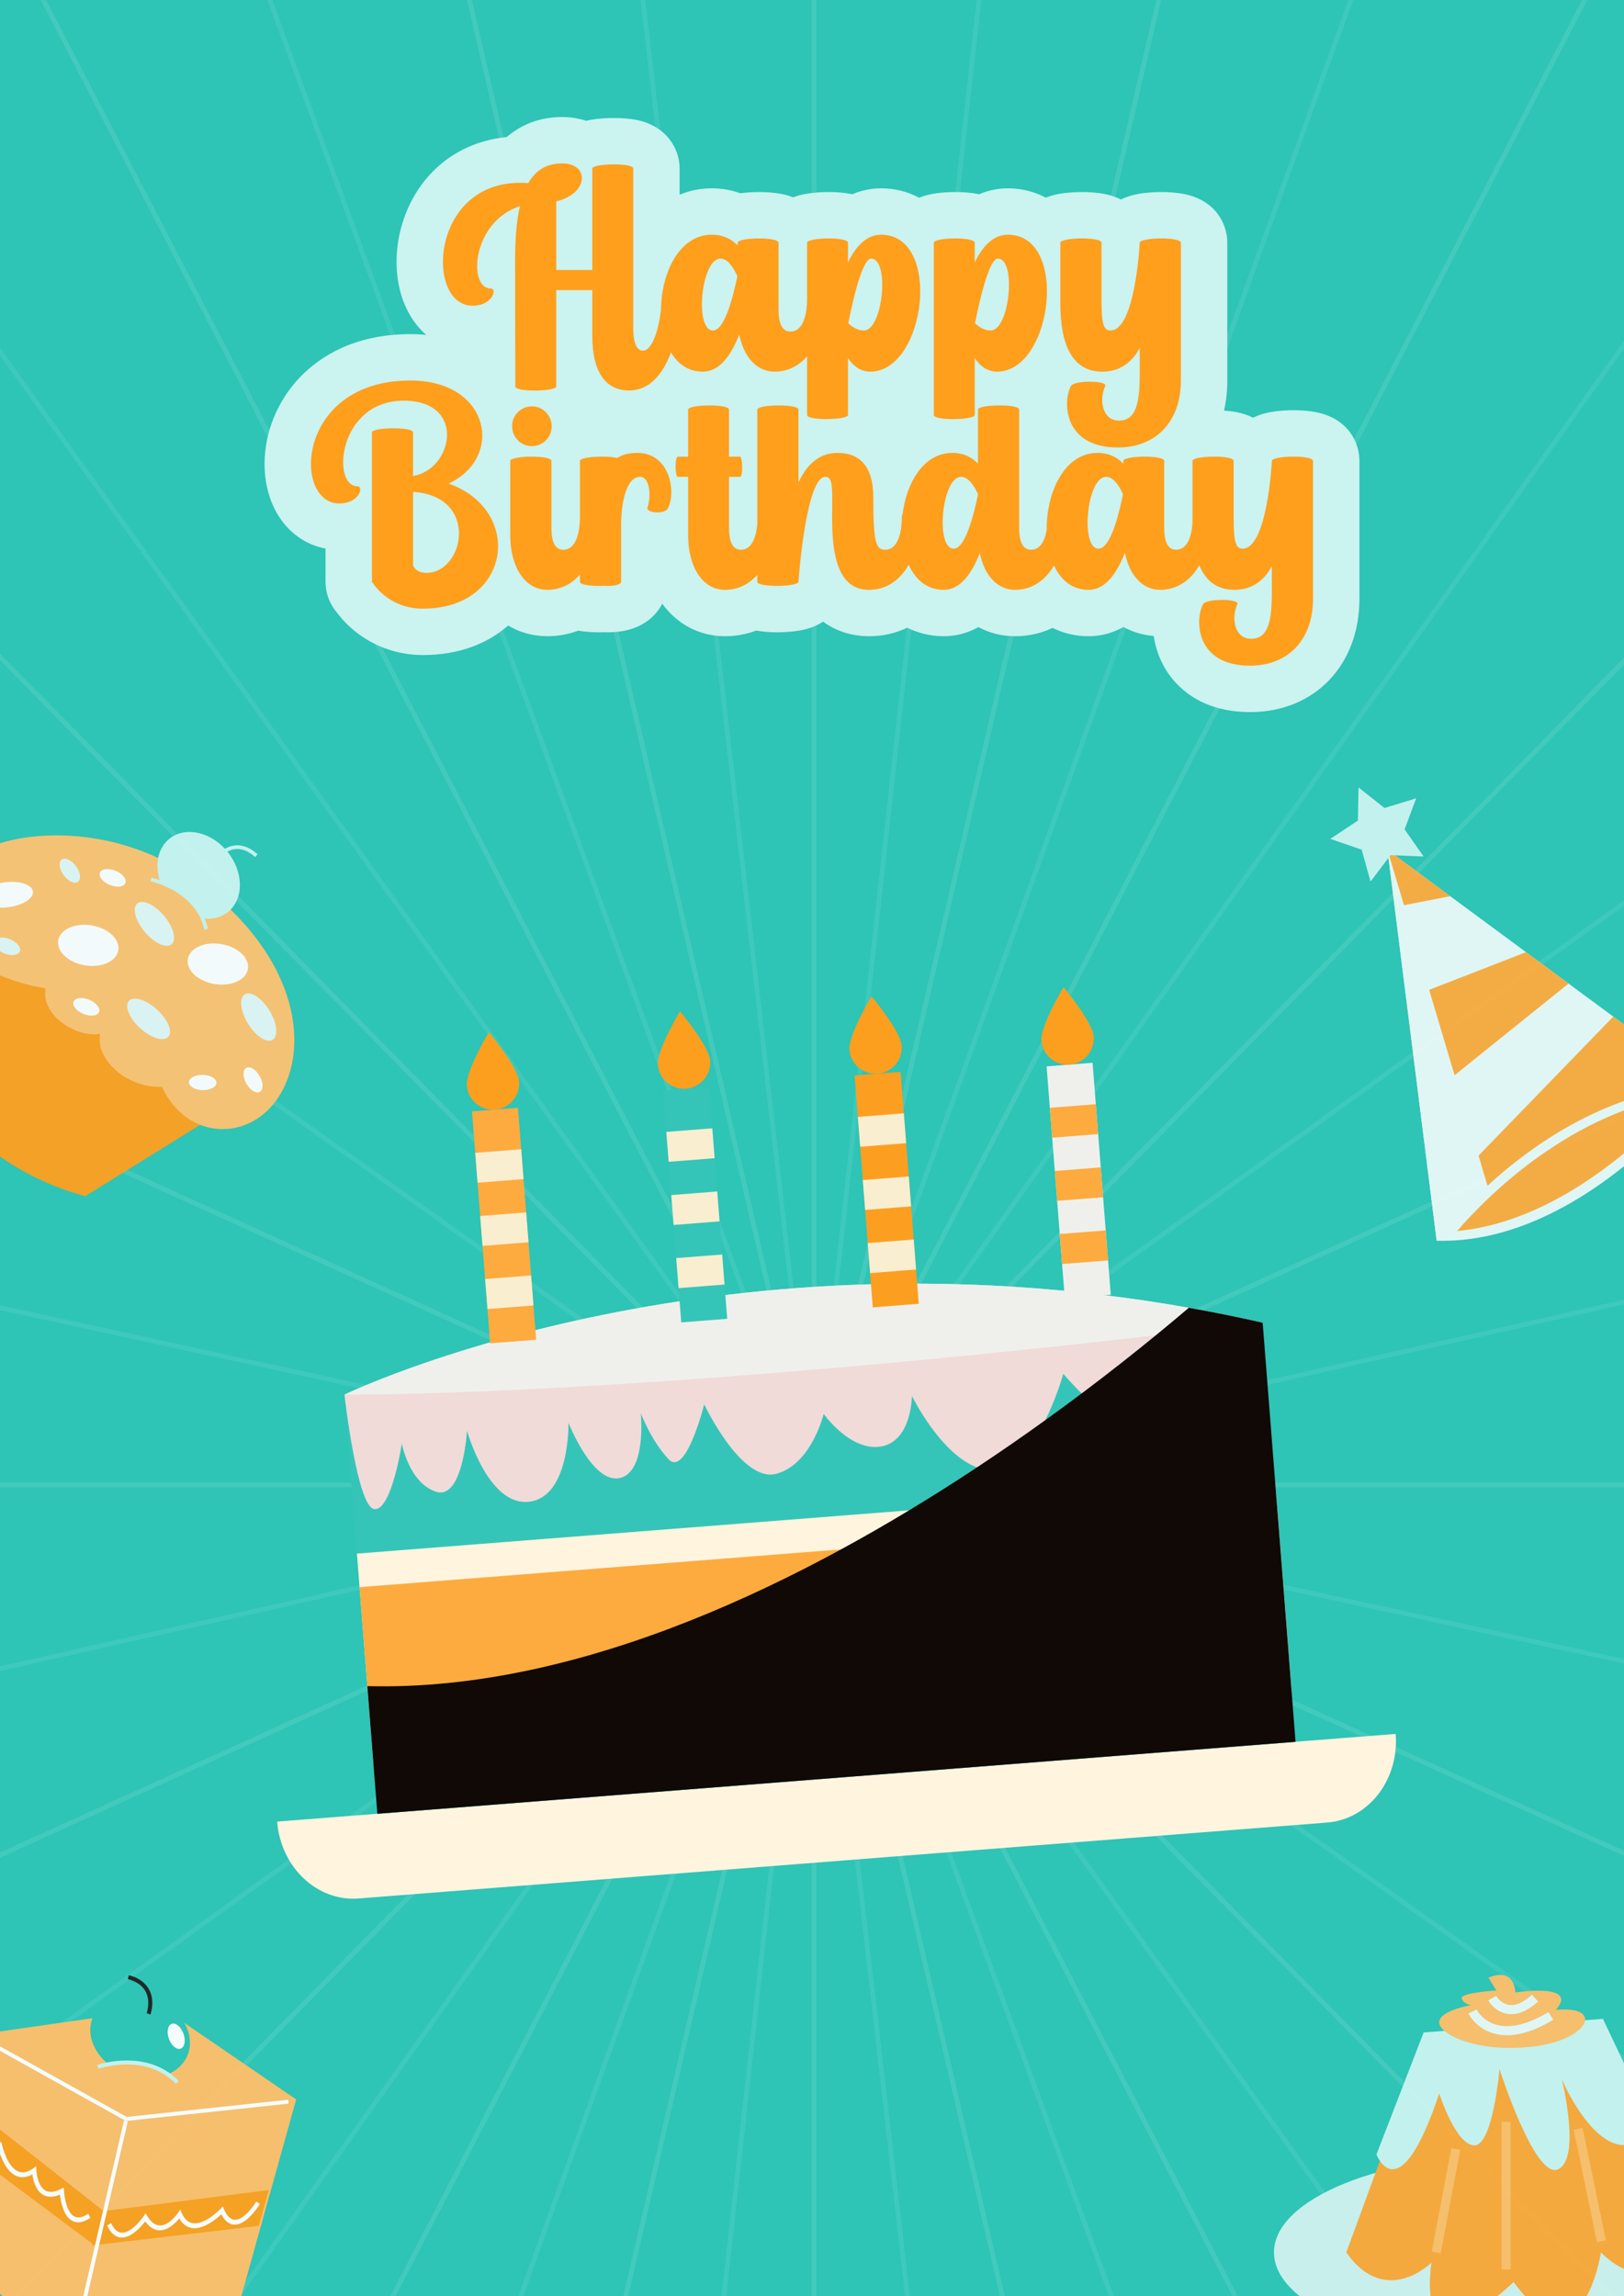 <svg width="1054" height="1490" viewBox="0 0 1054 1490" fill="none" xmlns="http://www.w3.org/2000/svg">
<rect x="0" y="0" width="1054" height="1490" fill="#808080" stroke="none"/>
<g clip-path="url(#clip0_3562_6295)">
<path d="M1085.51 -30.738H-31.507V1520.74H1085.51V-30.738Z" fill="#2EC4B6"/>
<g opacity="0.1">
<mask id="mask0_3562_6295" style="mask-type:luminance" maskUnits="userSpaceOnUse" x="-9" y="-5" width="1072" height="1500">
<path d="M1062.57 -4.629H-8.568V1494.63H1062.57V-4.629Z" fill="white"/>
</mask>
<g mask="url(#mask0_3562_6295)">
<path d="M528.327 2651.32C527.452 2651.32 526.743 2650.61 526.743 2649.74V-722.577C526.743 -723.451 527.452 -724.16 528.327 -724.16C529.202 -724.16 529.911 -723.451 529.911 -722.577V2649.74C529.911 2650.61 529.202 2651.32 528.327 2651.32Z" fill="white"/>
<path d="M900.587 2568.79C899.866 2568.79 899.214 2568.3 899.044 2567.57L154.522 -639.691C154.324 -640.543 154.855 -641.394 155.707 -641.591C156.56 -641.789 157.411 -641.259 157.609 -640.406L902.131 2566.85C902.329 2567.7 901.798 2568.56 900.946 2568.75C900.826 2568.78 900.705 2568.79 900.587 2568.79Z" fill="white"/>
<path d="M1236.41 2329.29C1235.84 2329.29 1235.28 2328.98 1235 2328.44L-181.162 -399.819C-181.565 -400.596 -181.262 -401.552 -180.485 -401.954C-179.708 -402.357 -178.752 -402.055 -178.349 -401.278L1237.82 2326.98C1238.22 2327.76 1237.92 2328.71 1237.14 2329.11C1236.91 2329.24 1236.66 2329.29 1236.41 2329.29Z" fill="white"/>
<path d="M1502.92 1956.26C1502.51 1956.26 1502.1 1956.1 1501.79 1955.79L-447.395 -26.408C-448.008 -27.032 -447.999 -28.035 -447.375 -28.648C-446.751 -29.26 -445.748 -29.252 -445.135 -28.628L1504.05 1953.57C1504.66 1954.19 1504.65 1955.19 1504.03 1955.81C1503.72 1956.11 1503.32 1956.26 1502.92 1956.26Z" fill="white"/>
<path d="M1674.03 1486.22C1673.81 1486.22 1673.59 1486.17 1673.37 1486.07L-618.03 443.971C-618.827 443.609 -619.179 442.67 -618.817 441.874C-618.454 441.077 -617.515 440.725 -616.718 441.088L1674.68 1483.19C1675.48 1483.55 1675.83 1484.49 1675.47 1485.29C1675.2 1485.87 1674.63 1486.22 1674.03 1486.22Z" fill="white"/>
<path d="M1732.99 965.163H-676.335C-677.21 965.163 -677.919 964.454 -677.919 963.58C-677.919 962.705 -677.21 961.996 -676.335 961.996H1732.99C1733.86 961.996 1734.57 962.705 1734.57 963.58C1734.57 964.454 1733.86 965.163 1732.99 965.163Z" fill="white"/>
<path d="M-617.373 1486.21C-617.975 1486.21 -618.551 1485.87 -618.817 1485.29C-619.179 1484.49 -618.827 1483.55 -618.03 1483.19L1673.37 441.088C1674.17 440.726 1675.11 441.077 1675.47 441.873C1675.83 442.669 1675.48 443.609 1674.68 443.971L-616.718 1486.07C-616.931 1486.17 -617.154 1486.21 -617.373 1486.21Z" fill="white"/>
<path d="M-446.265 1956.26C-446.666 1956.26 -447.067 1956.11 -447.375 1955.81C-447.999 1955.19 -448.008 1954.19 -447.395 1953.57L1501.79 -28.628C1502.4 -29.252 1503.41 -29.26 1504.03 -28.648C1504.65 -28.035 1504.66 -27.032 1504.05 -26.408L-445.135 1955.79C-445.445 1956.1 -445.855 1956.26 -446.265 1956.26Z" fill="white"/>
<path d="M-179.757 2329.29C-180.003 2329.29 -180.252 2329.24 -180.485 2329.11C-181.262 2328.71 -181.565 2327.76 -181.162 2326.98L1235 -401.278C1235.41 -402.055 1236.36 -402.357 1237.14 -401.954C1237.92 -401.552 1238.22 -400.596 1237.82 -399.819L-178.349 2328.44C-178.631 2328.98 -179.184 2329.29 -179.757 2329.29Z" fill="white"/>
<path d="M156.067 2568.79C155.948 2568.79 155.828 2568.78 155.707 2568.75C154.855 2568.56 154.324 2567.7 154.522 2566.85L899.044 -640.407C899.243 -641.259 900.094 -641.789 900.946 -641.592C901.798 -641.394 902.329 -640.543 902.131 -639.691L157.609 2567.57C157.439 2568.3 156.788 2568.79 156.067 2568.79Z" fill="white"/>
<path d="M343.232 2631.3C343.174 2631.3 343.115 2631.29 343.055 2631.29C342.186 2631.19 341.559 2630.41 341.655 2629.54L711.849 -702.727C711.945 -703.597 712.727 -704.223 713.598 -704.127C714.468 -704.03 715.095 -703.247 714.998 -702.378L344.805 2629.89C344.715 2630.7 344.029 2631.3 343.232 2631.3Z" fill="#CBF3F0"/>
<path d="M720.129 2629.81C719.334 2629.81 718.649 2629.22 718.556 2628.41L334.95 -700.884C334.85 -701.753 335.473 -702.538 336.342 -702.638C337.212 -702.738 337.997 -702.115 338.098 -701.246L721.704 2628.05C721.804 2628.92 721.181 2629.7 720.311 2629.8C720.25 2629.81 720.189 2629.81 720.129 2629.81Z" fill="#CBF3F0"/>
<path d="M1078.25 2465.38C1077.61 2465.38 1077 2464.98 1076.77 2464.34L-23.089 -536.086C-23.39 -536.908 -22.968 -537.817 -22.146 -538.118C-21.325 -538.418 -20.415 -537.997 -20.114 -537.176L1079.74 2463.25C1080.04 2464.07 1079.62 2464.98 1078.8 2465.28C1078.62 2465.35 1078.44 2465.38 1078.25 2465.38Z" fill="#CBF3F0"/>
<path d="M1382.55 2154.09C1382.06 2154.09 1381.57 2153.86 1381.26 2153.43L-327.182 -224.422C-327.692 -225.133 -327.53 -226.122 -326.819 -226.632C-326.109 -227.142 -325.118 -226.98 -324.608 -226.27L1383.84 2151.58C1384.35 2152.3 1384.18 2153.28 1383.47 2153.79C1383.19 2154 1382.87 2154.09 1382.55 2154.09Z" fill="#CBF3F0"/>
<path d="M1603.22 1726.43C1602.91 1726.43 1602.59 1726.33 1602.31 1726.13L-547.488 203.611C-548.202 203.105 -548.37 202.117 -547.865 201.403C-547.359 200.689 -546.37 200.52 -545.656 201.026L1604.14 1723.55C1604.86 1724.05 1605.02 1725.04 1604.52 1725.76C1604.21 1726.19 1603.72 1726.43 1603.22 1726.43Z" fill="#CBF3F0"/>
<path d="M1718.69 1224.24C1718.57 1224.24 1718.46 1224.23 1718.35 1224.21L-662.367 706.05C-663.222 705.864 -663.764 705.021 -663.578 704.166C-663.392 703.311 -662.548 702.766 -661.693 702.956L1719.02 1221.11C1719.88 1221.3 1720.42 1222.14 1720.23 1223C1720.07 1223.74 1719.41 1224.24 1718.69 1224.24Z" fill="#CBF3F0"/>
<path d="M-660.969 1233.63C-661.693 1233.63 -662.347 1233.13 -662.513 1232.39C-662.706 1231.54 -662.17 1230.69 -661.317 1230.5L1717.27 693.57C1718.13 693.379 1718.97 693.913 1719.17 694.766C1719.36 695.619 1718.82 696.467 1717.97 696.66L-660.619 1233.59C-660.736 1233.62 -660.854 1233.63 -660.969 1233.63Z" fill="#CBF3F0"/>
<path d="M-543.488 1734.89C-543.981 1734.89 -544.466 1734.66 -544.776 1734.23C-545.286 1733.52 -545.124 1732.53 -544.414 1732.02L1599.22 192.564C1599.93 192.053 1600.92 192.215 1601.43 192.925C1601.94 193.636 1601.78 194.626 1601.07 195.136L-542.565 1734.6C-542.844 1734.8 -543.168 1734.89 -543.488 1734.89Z" fill="#CBF3F0"/>
<path d="M-321.095 2160.81C-321.412 2160.81 -321.732 2160.72 -322.011 2160.52C-322.724 2160.01 -322.892 2159.02 -322.385 2158.31L1376.46 -232.985C1376.96 -233.699 1377.95 -233.866 1378.66 -233.36C1379.38 -232.853 1379.55 -231.864 1379.04 -231.152L-319.802 2160.14C-320.111 2160.58 -320.599 2160.81 -321.095 2160.81Z" fill="#CBF3F0"/>
<path d="M-15.551 2469.69C-15.73 2469.69 -15.912 2469.66 -16.09 2469.6C-16.913 2469.3 -17.339 2468.39 -17.041 2467.57L1070.71 -541.485C1071.01 -542.308 1071.92 -542.734 1072.74 -542.437C1073.57 -542.139 1073.99 -541.231 1073.69 -540.409L-14.061 2468.65C-14.294 2469.29 -14.903 2469.69 -15.551 2469.69Z" fill="#CBF3F0"/>
</g>
</g>
<path d="M854.053 267.454C849.837 266.628 844.946 266.21 839.516 266.21C835.745 266.21 830.087 266.42 824.543 267.421C820.235 268.199 816.482 269.445 813.235 271.04C810.148 269.483 806.592 268.251 802.526 267.454C800.051 266.969 797.318 266.642 794.404 266.441C795.8 260.31 796.535 253.786 796.535 246.933V157.543C796.535 145.483 789.138 129.95 768.293 125.868C764.077 125.042 759.187 124.623 753.756 124.623C749.985 124.623 744.327 124.834 738.782 125.835C734.474 126.613 730.722 127.859 727.476 129.453C724.388 127.897 720.833 126.664 716.766 125.868C712.551 125.042 707.659 124.623 702.229 124.623C698.459 124.623 692.8 124.834 687.256 125.835C684.116 126.402 681.304 127.243 678.735 128.261C671.338 124.323 662.988 122.204 654.11 122.204C649.214 122.204 642.569 122.982 635.418 126.052C635.135 125.99 634.85 125.932 634.561 125.875C630.349 125.045 625.464 124.623 620.044 124.623C616.283 124.623 610.636 124.834 605.1 125.841C601.941 126.415 599.116 127.267 596.536 128.298C589.123 124.336 580.748 122.204 571.842 122.204C566.946 122.204 560.3 122.983 553.149 126.052C552.867 125.99 552.582 125.932 552.294 125.875C548.081 125.045 543.197 124.623 537.777 124.623C534.015 124.623 528.369 124.834 522.833 125.841C519.893 126.376 517.213 127.128 514.777 128.061C512.486 127.156 509.974 126.416 507.229 125.875C503.017 125.045 498.133 124.623 492.713 124.623C489.565 124.623 485.098 124.772 480.48 125.41C474.663 123.302 468.427 122.204 461.977 122.204C454.594 122.204 447.577 123.654 441.088 126.348V109.357C441.088 96.284 432.302 81.437 412.673 77.738C408.548 76.961 403.754 76.567 398.423 76.567C394.717 76.567 389.155 76.765 383.708 77.708C382.572 77.904 381.474 78.134 380.414 78.394C375.635 76.796 370.402 75.938 364.861 75.938C350.954 75.938 338.635 80.457 328.887 88.93C307.683 90.998 289.171 100.649 276.098 116.625C264.187 131.179 257.357 150.612 257.357 169.942C257.357 190.096 264.687 206.956 276.625 217.333C273.281 217.001 269.855 216.825 266.351 216.825C229.687 216.825 207.445 231.719 195.243 244.213C180.285 259.528 171.706 280.245 171.706 301.05C171.706 329.811 187.875 351.552 211.259 355.985V377.346C211.259 384.945 213.965 392.051 218.697 397.567C228.948 411.368 248.332 425.08 274.56 425.08C298.359 425.08 316.776 417.368 329.799 405.922C337.268 410.383 345.874 412.859 355.257 412.859C362.23 412.859 368.982 411.63 375.31 409.267C379.307 409.968 383.955 410.324 389.133 410.324C390.281 410.324 391.433 410.307 392.571 410.271C393.314 410.3 394.062 410.314 394.81 410.314C413.16 410.314 424.548 402.094 429.795 391.779C439.468 404.951 453.768 412.859 470.534 412.859C477.57 412.859 484.389 411.603 490.774 409.192C494.685 409.908 499.115 410.309 504.126 410.309C507.841 410.309 513.414 410.112 518.87 409.174C525.084 408.106 530.153 406.064 534.223 403.408C542.574 409.585 552.768 412.859 564.155 412.859C572.93 412.859 581.262 410.955 588.825 407.348C596.029 410.941 604.053 412.859 612.538 412.859C618.413 412.859 626.544 411.706 635.038 406.945C642.135 410.784 650.176 412.859 658.826 412.859C667.459 412.859 675.673 411.004 683.144 407.491C690.261 410.991 698.166 412.859 706.508 412.859C712.413 412.859 720.592 411.697 729.135 406.89C735.084 410.133 741.696 412.127 748.775 412.693C749.837 419.986 752.293 427.409 756.545 434.39C762.847 444.736 778.343 462.094 811.308 462.094C853.103 462.094 882.294 431.839 882.294 388.52V299.129C882.294 287.069 874.898 271.536 854.053 267.454Z" fill="#CBF3F0"/>
<path d="M306.697 198.398C319.796 198.398 322.766 187.224 318.574 187.224C303.378 187.224 306.347 143.752 337.438 133.8C334.993 144.101 334.294 156.671 334.294 170.114C334.294 197.001 334.469 250.774 334.469 250.774C334.469 254.616 361.018 254.092 361.018 250.774V188.272H384.424V218.127C384.424 242.569 393.855 253.394 408.353 253.394C421.386 253.394 430.268 242.917 435.478 228.683C439.963 236.231 446.825 241.173 456.213 241.173C467.042 241.173 474.553 230.522 479.793 217.078C482.588 231.395 490.971 241.173 502.674 241.173C511.059 241.173 518.284 237.571 523.809 231.266V269.281C523.809 273.122 550.359 272.598 550.359 269.281V232.443C553.851 237.506 558.393 241.173 564.855 241.173C600.836 241.173 611.84 152.306 571.842 152.306C562.41 152.306 555.423 159.813 550.359 170.289V157.544C550.359 153.528 523.809 154.053 523.809 157.544V193.697C523.806 204.343 521.185 215.158 512.979 215.158C506.866 215.158 505.294 208.349 505.294 201.017V157.544C505.294 153.528 478.745 154.053 478.745 157.544V159.289C474.902 155.274 469.487 152.306 461.977 152.306C440.725 152.306 429.187 177.392 429.012 200.907C427.709 212.378 423.733 227.554 417.261 227.554C412.545 227.554 410.973 220.571 410.973 213.238V109.357C410.973 105.515 384.424 106.039 384.424 109.357V175.177H361.018V130.657C382.152 125.768 382.851 106.039 364.86 106.039C354.381 106.039 347.569 110.754 342.853 118.785C341.281 118.61 339.534 118.61 337.612 118.61C278.925 118.61 276.13 198.398 306.697 198.398ZM565.379 167.845C577.606 167.845 573.065 214.46 560.663 214.46C556.472 214.46 553.153 212.191 550.533 209.747C554.375 190.541 560.139 167.845 565.379 167.845ZM467.566 167.845C472.282 167.845 475.95 173.432 478.57 179.193C475.251 195.255 469.836 214.46 462.675 214.46C450.623 214.46 454.989 167.845 467.566 167.845Z" fill="#FF9F1C"/>
<path d="M632.626 269.28V232.442C636.119 237.504 640.661 241.171 647.123 241.171C683.105 241.171 694.109 152.305 654.11 152.305C644.678 152.305 637.692 159.812 632.626 170.287V157.542C632.626 153.527 606.077 154.051 606.077 157.542V269.28C606.077 273.121 632.626 272.597 632.626 269.28ZM647.647 167.843C659.874 167.843 655.333 214.459 642.932 214.459C638.74 214.459 635.421 212.189 632.801 209.745C636.643 190.54 642.408 167.843 647.647 167.843Z" fill="#FF9F1C"/>
<path d="M715.418 241.17C727.12 241.17 734.806 234.885 739.696 225.806V239.074C739.696 256.01 739.521 272.945 726.247 272.945C715.418 272.945 713.147 259.502 717.339 250.423C718.911 246.931 696.903 246.582 694.981 250.597C689.567 261.073 690.441 290.405 725.548 290.405C749.652 290.405 766.42 274.168 766.42 246.931V157.541C766.42 153.525 739.696 154.05 739.696 157.541C739.696 157.541 736.902 214.457 720.658 214.457C716.291 214.457 714.894 210.268 714.894 194.554V157.541C714.894 153.525 688.169 154.05 688.169 157.541V196.649C688.169 223.187 695.505 241.17 715.418 241.17Z" fill="#FF9F1C"/>
<path d="M291.154 313.794C327.31 297.034 318.227 246.926 266.351 246.926C192.117 246.926 189.672 326.714 220.239 326.714C233.339 326.714 236.308 315.54 231.941 315.54C214.999 315.54 219.366 260.021 261.985 260.021C302.857 260.021 294.123 304.541 268.098 308.906V280.622C268.098 276.781 241.374 277.305 241.374 280.622V377.345C241.374 377.694 241.548 378.043 241.898 378.218C244.168 381.709 254.299 394.979 274.56 394.979C331.676 394.979 340.236 331.254 291.154 313.794ZM276.831 371.758C271.591 371.758 269.146 369.314 268.098 367.044V319.207C311.415 322 301.284 371.758 276.831 371.758Z" fill="#FF9F1C"/>
<path d="M332.376 276.607C332.376 283.765 338.14 289.526 345.127 289.526C352.288 289.526 358.052 283.765 358.052 276.607C358.052 269.448 352.288 263.688 345.127 263.688C338.14 263.688 332.376 269.448 332.376 276.607Z" fill="#FF9F1C"/>
<path d="M413.595 293.891C408.18 293.891 403.813 295.113 400.495 297.208C393.682 295.463 376.39 296.335 376.39 299.128V335.365C376.375 345.984 373.747 356.743 365.563 356.743C359.449 356.743 357.878 349.934 357.878 342.602V299.128C357.878 295.113 331.153 295.637 331.153 299.128V347.315C331.153 367.742 340.586 382.757 355.257 382.757C363.642 382.757 370.866 379.156 376.39 372.851V377.519C376.39 379.789 385.299 380.487 392.809 380.138C397.351 380.487 403.115 379.614 403.115 377.519V341.38C403.115 324.443 406.957 309.429 415.516 309.429C421.28 309.429 423.027 320.778 420.232 329.333C419.009 332.999 431.585 333.872 433.507 329.857C438.921 319.381 434.904 293.891 413.595 293.891Z" fill="#FF9F1C"/>
<path d="M825.456 299.128C825.456 299.128 822.661 356.044 806.417 356.044C802.05 356.044 800.653 351.855 800.653 336.141V299.128C800.653 295.112 773.929 295.637 773.929 299.128V338.236C773.929 338.711 773.937 339.176 773.941 339.645C773.271 348.69 770.354 356.742 763.274 356.742C757.161 356.742 755.589 349.934 755.589 342.601V299.128C755.589 295.112 729.04 295.637 729.04 299.128V300.874C725.197 296.859 719.783 293.89 712.271 293.89C690.646 293.89 679.086 319.866 679.316 343.731C678.122 350.978 675.117 356.742 669.13 356.742C663.017 356.742 661.445 349.934 661.445 342.601V265.781C661.445 261.941 634.721 262.465 634.721 265.781V300.874C630.878 296.859 625.639 293.89 618.128 293.89C599.527 293.89 588.372 313.109 585.778 333.672C585.47 334.137 585.29 334.669 585.29 335.268C585.29 345.918 582.67 356.742 574.461 356.742C568.347 356.742 566.776 351.506 566.776 322.697C566.776 301.746 557.169 293.89 543.719 293.89C531.143 293.89 523.283 302.096 518.218 313.095V265.781C518.218 261.941 491.494 262.465 491.494 265.781V339.792C490.803 348.777 487.881 356.742 480.84 356.742C474.726 356.742 473.154 349.934 473.154 342.601V309.429H480.316C482.411 309.429 481.887 296.335 480.316 296.335H473.154V265.781C473.154 261.941 446.605 262.465 446.605 265.781V296.335H439.967C437.871 296.335 438.046 309.429 439.967 309.429H446.605V347.314C446.605 367.742 455.863 382.757 470.534 382.757C478.832 382.757 485.992 379.228 491.494 373.044V377.519C491.494 381.359 518.218 380.836 518.218 377.519C518.218 377.519 522.934 309.429 535.684 309.429C541.099 309.429 540.051 318.508 540.051 337.013C540.051 371.583 549.484 382.757 564.155 382.757C575.04 382.757 583.973 376.697 589.761 366.515C594.115 376.135 601.626 382.757 612.538 382.757C623.193 382.757 630.703 372.281 635.943 358.837C638.739 373.154 647.122 382.757 658.826 382.757C669.537 382.757 678.305 376.884 684.052 366.992C688.411 376.354 695.822 382.757 706.507 382.757C717.337 382.757 724.848 372.107 730.087 358.663C732.882 372.979 741.266 382.757 752.97 382.757C763.731 382.757 772.582 376.83 778.374 366.856C782.516 376.862 789.785 382.757 801.177 382.757C812.88 382.757 820.565 376.472 825.456 367.393V380.661C825.456 397.597 825.282 414.531 812.007 414.531C801.177 414.531 798.907 401.088 803.099 392.009C804.671 388.518 782.663 388.169 780.742 392.184C775.326 402.659 776.2 431.991 811.308 431.991C835.412 431.991 852.18 415.754 852.18 388.518V299.128C852.18 295.112 825.456 295.637 825.456 299.128ZM634.721 320.952C631.402 337.013 625.988 356.044 619.001 356.044C606.774 356.044 611.316 309.429 623.717 309.429C628.433 309.429 632.101 315.016 634.721 320.603V320.952ZM712.971 356.044C700.918 356.044 705.285 309.429 717.861 309.429C722.577 309.429 726.245 315.016 728.865 320.777C725.547 336.839 720.132 356.044 712.971 356.044Z" fill="#FF9F1C"/>
<g opacity="0.95">
<path d="M145.679 720.113L55.297 776.274C-15.912 756.787 -42.924 705.297 -42.924 705.297L-23.509 600.629L91.202 634.117L145.679 720.113Z" fill="#FD9F1F"/>
<path d="M181.042 711.521C202.461 677.844 192.128 616.489 123.252 568.629C54.375 520.769 -48.976 542.849 -37.029 593.559C-29.516 625.451 5.019 637.138 29.622 641.425C28.316 647.654 30.657 653.678 35.232 659.104C41.614 666.115 51.646 671.202 61.106 671.227C62.082 671.257 63.429 671.157 64.925 670.934C64.428 674.906 64.839 679.021 65.95 681.731C71.585 696.272 89.053 706.038 105.094 705.29C121.408 740.377 162.272 741.033 181.042 711.521Z" fill="#FEC270"/>
<path d="M5.246 588.728C-4.232 589.887 -12.36 587.205 -12.907 582.734C-13.455 578.265 -6.214 573.703 3.265 572.543C12.742 571.384 20.87 574.067 21.418 578.537C21.965 583.006 14.724 587.569 5.246 588.728Z" fill="#FDFDFE"/>
<path d="M93.965 604.771C87.822 597.463 85.638 589.191 89.088 586.294C92.537 583.398 100.313 586.975 106.456 594.284C112.596 601.592 114.781 609.865 111.332 612.76C107.882 615.657 100.106 612.08 93.965 604.771Z" fill="#E2F6F4"/>
<path d="M90.944 667.207C83.9 660.762 80.656 652.845 83.699 649.522C86.74 646.202 94.915 648.737 101.958 655.181C109 661.627 112.246 669.544 109.203 672.865C106.163 676.187 97.985 673.653 90.944 667.207Z" fill="#E2F6F4"/>
<path d="M131.673 697.502C126.74 697.371 122.685 699.483 122.612 702.218C122.537 704.955 126.477 707.279 131.409 707.411C136.339 707.541 140.398 705.43 140.469 702.694C140.542 699.958 136.602 697.633 131.673 697.502Z" fill="#FDFDFE"/>
<path d="M49.316 562.071C46.401 558.091 42.25 556.177 40.04 557.792C37.829 559.408 38.4 563.946 41.313 567.925C44.226 571.904 48.378 573.821 50.588 572.204C52.798 570.589 52.227 566.05 49.316 562.071Z" fill="#E2F6F4"/>
<path d="M6.497 609.498C1.93 607.632 -2.61 608.171 -3.648 610.703C-4.687 613.236 -1.824 616.805 2.741 618.674C7.306 620.54 11.85 620.002 12.884 617.468C13.922 614.935 11.061 611.365 6.497 609.498Z" fill="#E2F6F4"/>
<path d="M57.905 648.764C53.338 646.897 48.799 647.436 47.761 649.97C46.721 652.502 49.585 656.071 54.149 657.94C58.715 659.806 63.258 659.268 64.292 656.735C65.331 654.202 62.469 650.631 57.905 648.764Z" fill="#FDFDFE"/>
<path d="M74.989 565.088C70.422 563.221 65.883 563.761 64.845 566.294C63.805 568.827 66.669 572.395 71.233 574.264C75.799 576.13 80.342 575.592 81.376 573.059C82.415 570.526 79.553 566.956 74.989 565.088Z" fill="#FDFDFE"/>
<path d="M168.546 698.295C166.107 694.008 162.204 691.629 159.822 692.98C157.438 694.33 157.486 698.904 159.921 703.192C162.358 707.479 166.264 709.861 168.643 708.507C171.025 707.156 170.979 702.582 168.546 698.295Z" fill="#FDFDFE"/>
<path d="M160.956 664.271C155.967 656.131 155.035 647.628 158.877 645.276C162.717 642.922 169.874 647.614 174.864 655.752C179.853 663.89 180.785 672.395 176.944 674.748C173.104 677.1 165.945 672.409 160.956 664.271Z" fill="#E2F6F4"/>
<path d="M160.896 628.809C162.077 621.648 154.308 614.405 143.535 612.627C132.762 610.85 123.076 615.215 121.893 622.377C120.709 629.536 128.482 636.781 139.255 638.558C150.024 640.334 159.715 635.97 160.896 628.809Z" fill="#FDFDFE"/>
<path d="M76.79 616.684C77.97 609.522 70.201 602.28 59.429 600.502C48.656 598.725 38.969 603.09 37.787 610.252C36.603 617.411 44.376 624.656 55.149 626.433C65.918 628.209 75.608 623.844 76.79 616.684Z" fill="#FDFDFE"/>
<path d="M131.363 595.988C137.375 596.82 143.239 595.544 147.846 591.892C158.311 583.594 158.326 566.198 147.88 553.035C137.435 539.873 120.483 535.929 110.018 544.227C102.383 550.282 100.336 561.179 103.831 571.741C111.393 575.327 126.57 583.815 131.363 595.988Z" fill="#CBF3F0"/>
<path d="M165.562 556.168C161.338 552.333 157.079 550.589 152.902 550.982C146.531 551.583 142.374 557.013 142.332 557.07L140.406 555.629C140.595 555.371 145.21 549.308 152.649 548.592C157.537 548.122 162.425 550.073 167.178 554.389L165.562 556.168Z" fill="#CBF3F0"/>
<path d="M151.95 579.914C151.122 584.182 148.426 587.251 145.929 586.765C143.434 586.28 142.081 582.431 142.909 578.163C143.737 573.896 146.433 570.827 148.93 571.312C151.424 571.797 152.778 575.648 151.95 579.914Z" fill="#CBF3F0"/>
<path d="M97.74 571.891L98.213 569.535C98.518 569.596 128.873 575.994 135.005 602.734L132.66 603.269C126.883 578.037 98.031 571.951 97.74 571.891Z" fill="#CBF3F0"/>
</g>
<g opacity="0.95">
<path d="M1143.31 1461.62C1143.31 1496.72 1072.46 1525.16 985.064 1525.16C897.671 1525.16 826.828 1496.72 826.828 1461.62C826.828 1426.53 897.671 1398.08 985.064 1398.08C1072.46 1398.08 1143.31 1426.53 1143.31 1461.62Z" fill="#D0F1ED"/>
<path d="M1040.03 1313.36L924.626 1323.13L873.771 1461.63C899.198 1497.96 929.027 1468.3 929.027 1468.3C919.246 1543.09 982.328 1480.85 982.328 1480.85C1026.83 1541.29 1039.05 1461.63 1039.05 1461.63C1073.28 1496 1103.11 1454.13 1103.11 1454.13L1040.03 1313.36Z" fill="#FDA838"/>
<path d="M923.973 1318.9L893.331 1398.08C893.331 1398.08 908.006 1436.86 934.083 1358.49C934.083 1358.49 944.84 1392.22 956.902 1392.22C968.961 1392.22 973.201 1342.68 973.201 1342.68C973.201 1342.68 996.349 1414.98 1011.34 1407.67C1026.34 1400.36 1013.62 1349.2 1013.62 1349.2C1013.62 1349.2 1042.96 1418.93 1073.61 1380.48L1040.35 1310.1L923.973 1318.9Z" fill="#CBF3F0"/>
<path d="M941.929 1393.95L929.242 1461.08L935.037 1462.17L947.724 1395.04L941.929 1393.95Z" fill="#FFBF69"/>
<path d="M980.407 1376.9H974.508V1472.7H980.407V1376.9Z" fill="#FFBF69"/>
<path d="M1027.11 1380.86L1021.33 1382.06L1036.49 1455.06L1042.27 1453.86L1027.11 1380.86Z" fill="#FFBF69"/>
<path d="M965.975 1283.37L971.222 1291.66C971.222 1291.66 947.844 1293.1 948.647 1296.71C949.459 1300.32 954.745 1301.23 954.745 1301.23C954.745 1301.23 934.238 1304.54 934.034 1312.31C933.823 1320.07 959.085 1332.48 995.424 1328.01C1031.75 1323.55 1041.3 1301.1 1009.55 1304.31C1009.55 1304.31 1027.64 1287.43 983.509 1292.91C983.509 1292.91 983.313 1276.16 965.975 1283.37Z" fill="#FFBF69"/>
<path d="M978.059 1320.72C974.854 1320.72 971.804 1320.28 968.921 1319.4C957.57 1315.95 953.189 1306.91 953.008 1306.52L958.342 1304.01L955.675 1305.26L958.336 1303.99C958.477 1304.28 961.902 1311.16 970.755 1313.8C979.931 1316.53 991.461 1313.8 1005.04 1305.68L1008.06 1310.74C996.962 1317.38 986.91 1320.72 978.059 1320.72Z" fill="#E9F9F8"/>
<path d="M980.862 1307.04C979.971 1307.04 979.091 1306.97 978.218 1306.83C970.099 1305.5 966.052 1298.4 965.882 1298.1L971.023 1295.21C971.052 1295.26 973.929 1300.18 979.226 1301.02C983.641 1301.71 988.69 1299.52 994.246 1294.48L998.209 1298.85C992.201 1304.29 986.378 1307.04 980.862 1307.04Z" fill="#E9F9F8"/>
</g>
<g opacity="0.95">
<path d="M105.622 1303.13L-12.706 1320.07L-44.144 1455.33L48.121 1524.96L155.308 1494.73L192.242 1362.38L105.622 1303.13Z" fill="#FFBF69"/>
<path d="M66.866 1434.49L-21.635 1364.91L-27.569 1390.58L60.124 1456.12" fill="#FF9F1C"/>
<path d="M48.501 1441.82C47.9 1441.65 47.32 1441.41 46.76 1441.11C41.094 1437.98 39.386 1428.38 38.899 1424.14C34.395 1426.04 30.575 1425.99 27.521 1423.99C22.974 1421.01 21.484 1414.5 21.001 1411C17.37 1413.05 13.941 1413.42 10.759 1412.12C3.773 1409.23 0.243 1398.92 -0.956 1394.61C-5.179 1397.2 -8.803 1397.66 -11.761 1395.95C-18.864 1391.85 -18.898 1376.61 -18.895 1375.96L-16.086 1375.75C-16.086 1375.89 -16.052 1389.83 -10.337 1393.12C-7.954 1394.51 -4.727 1393.76 -0.756 1390.93L0.87 1389.77L1.301 1391.77C1.332 1391.92 4.461 1406.08 11.893 1409.14C14.755 1410.31 17.984 1409.66 21.495 1407.17L23.484 1405.76L23.586 1408.31C23.59 1408.4 24.023 1417.94 29.071 1421.24C31.704 1422.96 35.253 1422.71 39.617 1420.47L41.414 1419.55L41.525 1421.7C41.531 1421.83 42.279 1435.02 48.144 1438.25C50.559 1439.59 53.646 1439 57.328 1436.51L58.645 1439.19C54.836 1441.76 51.433 1442.64 48.501 1441.82Z" fill="white"/>
<path d="M65.208 1435.12L174.433 1421.18L167.95 1444.41L59.776 1457.11" fill="#FF9F1C"/>
<path d="M76.895 1451.71C77.495 1451.88 78.115 1451.98 78.754 1452C85.222 1452.26 91.652 1444.93 94.267 1441.55C97.136 1445.51 100.429 1447.44 104.077 1447.31C109.511 1447.12 114.157 1442.32 116.385 1439.57C118.43 1443.2 121.171 1445.3 124.569 1445.82C132.039 1446.97 140.4 1439.98 143.657 1436.91C145.929 1441.31 148.791 1443.58 152.207 1443.65C160.408 1443.81 168.332 1430.79 168.664 1430.23L166.372 1428.59C166.299 1428.71 159.049 1440.63 152.455 1440.49C149.7 1440.44 147.324 1438.13 145.394 1433.65L144.603 1431.82L143.196 1433.31C143.096 1433.42 133.082 1443.92 125.137 1442.69C122.084 1442.21 119.66 1439.98 117.945 1436.04L116.973 1433.8L115.566 1435.93C115.513 1436.01 110.204 1443.94 104.176 1444.16C101.031 1444.27 98.128 1442.21 95.552 1438.04L94.491 1436.32L93.284 1438.1C93.21 1438.21 85.74 1449.11 79.048 1448.84C76.289 1448.74 73.955 1446.63 72.092 1442.6L69.577 1444.21C71.507 1448.38 73.963 1450.9 76.895 1451.71Z" fill="white"/>
<path d="M108.831 1346.16C114.906 1343.58 119.664 1339.12 121.92 1333.14C127.046 1319.55 117.336 1303.31 100.231 1296.86C83.127 1290.42 65.105 1296.2 59.98 1309.79C56.239 1319.7 60.422 1331.02 69.586 1338.92C78.648 1338.04 97.553 1337.48 108.831 1346.16Z" fill="#2EC4B6"/>
<path d="M95.201 1306.51C96.884 1300.54 96.515 1295.55 94.104 1291.67C90.427 1285.77 83.122 1284.36 83.047 1284.35L83.515 1281.77C83.857 1281.83 92.001 1283.38 96.309 1290.27C99.139 1294.8 99.612 1300.5 97.717 1307.22L95.201 1306.51Z" fill="#231F20"/>
<path d="M119.055 1319.67C120.667 1324.11 119.868 1328.48 117.267 1329.42C114.668 1330.36 111.253 1327.53 109.64 1323.08C108.027 1318.64 108.826 1314.27 111.428 1313.33C114.027 1312.39 117.442 1315.22 119.055 1319.67Z" fill="white"/>
<path d="M63.988 1342.46L63.113 1340C63.432 1339.89 95.332 1328.9 116.001 1350.43L114.112 1352.24C94.616 1331.92 64.294 1342.36 63.988 1342.46Z" fill="#CBF3F0"/>
<path d="M81.7 1376.37L-7.762 1326.52L-6.517 1324.29L82.236 1373.74L187.055 1362.57L187.326 1365.11L81.7 1376.37Z" fill="white"/>
<path d="M80.455 1376.08L46.988 1520.41L49.479 1520.99L82.946 1376.66L80.455 1376.08Z" fill="white"/>
</g>
<path d="M861.393 1182.7L232.719 1231.97C205.859 1234.08 182.198 1211.74 179.872 1182.08L905.815 1125.18C908.142 1154.85 888.253 1180.6 861.393 1182.7Z" fill="#FFF5DF"/>
<path d="M819.489 858.285L223.564 904.988L244.902 1177.02L840.827 1130.32L819.489 858.285Z" fill="#35C5B8"/>
<path d="M827.586 961.48L231.658 1008.18L242.32 1144.1L838.248 1097.4L827.586 961.48Z" fill="#FFF5DF"/>
<path d="M829.293 983.24L233.365 1029.94L240.607 1122.26L836.535 1075.56L829.293 983.24Z" fill="#FDAB3F"/>
<path d="M819.492 858.316C819.492 858.316 799.271 942.871 779.296 939.355C759.329 935.839 739.996 894.801 739.996 894.801C739.996 894.801 740.209 920.367 727.245 920.396C720.251 920.373 710.002 911.968 702.032 904.227C695.229 897.615 690.1 891.495 690.1 891.495C690.1 891.495 685.987 906.348 678.429 921.574C670.557 937.422 658.957 953.68 644.377 954.031C640.857 954.112 637.416 953.447 634.073 952.216C610.251 943.434 591.824 905.836 591.824 905.836C591.824 905.836 591.88 934.86 572.049 938.627C552.139 942.316 534.588 917.538 534.588 917.538C534.588 917.538 526.814 949.96 504.038 956.333C481.263 962.712 457.04 911.318 457.04 911.318C457.04 911.318 445.157 958.903 433.9 946.91C422.655 935 415.881 917.087 415.881 917.087C415.881 917.087 419.802 955.231 402.203 959.155C384.61 963.071 368.954 923.303 368.954 923.303C368.954 923.303 370.008 971.432 343.389 974.504C316.783 977.654 303.114 928.462 303.114 928.462C303.114 928.462 300.364 973.775 282.94 968.008C265.439 962.248 260.787 936.699 260.787 936.699C260.787 936.699 254.302 980.007 243.075 979.329C231.848 978.652 223.566 905.019 223.566 905.019C223.566 905.019 223.591 905.005 223.648 904.98C228.647 902.583 458.82 793.228 771.571 848.644C787.307 851.428 803.251 854.637 819.386 858.292C819.419 858.302 819.458 858.305 819.492 858.316Z" fill="#F0DBD9"/>
<path d="M819.492 858.316C795.646 861.229 772.526 863.97 750.126 866.529C397.339 906.918 223.566 905.019 223.566 905.019C223.566 905.019 223.591 905.005 223.648 904.98C228.647 902.583 458.82 793.228 771.571 848.644C787.307 851.428 803.251 854.637 819.386 858.292C819.419 858.302 819.458 858.305 819.492 858.316Z" fill="#EFF0EC"/>
<path d="M336.161 718.884L306.322 721.223L318.128 871.727L347.967 869.388L336.161 718.884Z" fill="#FDAB3F"/>
<path d="M338.27 745.774L308.431 748.113L309.953 767.507L339.791 765.168L338.27 745.774Z" fill="#F9EED0"/>
<path d="M341.485 786.763L311.646 789.102L313.168 808.494L343.006 806.155L341.485 786.763Z" fill="#F9EED0"/>
<path d="M344.694 827.666L314.855 830.004L316.383 849.478L346.221 847.14L344.694 827.666Z" fill="#F9EED0"/>
<path d="M336.888 701.751C337.622 711.123 330.618 719.316 321.241 720.051C311.865 720.786 303.668 713.784 302.934 704.413C302.198 695.04 317.3 669.805 317.3 669.805C317.3 669.805 336.152 692.379 336.888 701.751Z" fill="#FD9F1E"/>
<path d="M328.472 704.911C328.834 709.53 325.382 713.567 320.761 713.929C316.14 714.291 312.101 710.841 311.739 706.223C311.377 701.604 318.819 689.168 318.819 689.168C318.819 689.168 328.11 700.292 328.472 704.911Z" fill="#FD9F1E"/>
<path d="M460.169 705.298L430.331 707.637L442.137 858.141L471.974 855.803L460.169 705.298Z" fill="#35C5B8"/>
<path d="M462.278 732.186L432.44 734.523L433.961 753.917L463.799 751.579L462.278 732.186Z" fill="#F9EED0"/>
<path d="M465.493 773.174L435.656 775.512L437.176 794.905L467.014 792.567L465.493 773.174Z" fill="#F9EED0"/>
<path d="M468.702 814.08L438.864 816.418L440.391 835.892L470.229 833.554L468.702 814.08Z" fill="#F9EED0"/>
<path d="M460.896 688.166C461.631 697.537 454.626 705.731 445.251 706.465C435.874 707.2 427.677 700.199 426.942 690.827C426.206 681.455 441.309 656.219 441.309 656.219C441.309 656.219 460.161 678.794 460.896 688.166Z" fill="#FD9F1E"/>
<path d="M452.48 691.325C452.842 695.944 449.391 699.982 444.77 700.344C440.15 700.706 436.11 697.256 435.747 692.637C435.385 688.019 442.827 675.582 442.827 675.582C442.827 675.582 452.118 686.707 452.48 691.325Z" fill="#FD9F1E"/>
<path d="M584.479 695.556L554.641 697.895L566.446 848.399L596.285 846.06L584.479 695.556Z" fill="#FC9F20"/>
<path d="M586.588 722.446L556.75 724.785L558.271 744.179L588.11 741.84L586.588 722.446Z" fill="#F9EED0"/>
<path d="M589.803 763.435L559.965 765.773L561.486 785.166L591.325 782.828L589.803 763.435Z" fill="#F9EED0"/>
<path d="M593.012 804.338L563.174 806.676L564.701 826.15L594.54 823.812L593.012 804.338Z" fill="#F9EED0"/>
<path d="M585.206 678.423C585.94 687.795 578.936 695.988 569.559 696.723C560.184 697.458 551.986 690.456 551.252 681.084C550.517 671.712 565.618 646.477 565.618 646.477C565.618 646.477 584.471 669.052 585.206 678.423Z" fill="#FD9F1E"/>
<path d="M576.79 681.583C577.152 686.202 573.7 690.24 569.08 690.602C564.459 690.964 560.42 687.513 560.058 682.895C559.696 678.276 567.137 665.84 567.137 665.84C567.137 665.84 576.428 676.964 576.79 681.583Z" fill="#FD9F1E"/>
<path d="M709.091 689.658L679.252 691.996L691.058 842.5L720.897 840.162L709.091 689.658Z" fill="#EFF0EC"/>
<path d="M711.2 716.548L681.361 718.887L682.883 738.28L712.721 735.942L711.2 716.548Z" fill="#FDAB3F"/>
<path d="M714.416 757.537L684.576 759.875L686.097 779.268L715.936 776.93L714.416 757.537Z" fill="#FDAB3F"/>
<path d="M717.624 798.443L687.785 800.781L689.313 820.256L719.151 817.918L717.624 798.443Z" fill="#FDAB3F"/>
<path d="M709.818 672.525C710.552 681.897 703.547 690.09 694.171 690.825C684.795 691.56 676.598 684.557 675.864 675.186C675.128 665.813 690.23 640.578 690.23 640.578C690.23 640.578 709.082 663.152 709.818 672.525Z" fill="#FD9F1E"/>
<path d="M701.402 675.685C701.764 680.304 698.312 684.341 693.691 684.703C689.07 685.065 685.031 681.614 684.669 676.996C684.307 672.377 691.749 659.941 691.749 659.941C691.749 659.941 701.04 671.067 701.402 675.685Z" fill="#FD9F1E"/>
<g style="mix-blend-mode:soft-light">
<path d="M819.489 858.284L840.827 1130.31L244.902 1177.02L238.404 1094.17C378.101 1097.86 523.938 1025.12 634.073 952.217C649.609 941.94 664.436 931.653 678.429 921.575C686.584 915.704 694.46 909.909 702.032 904.227C719.85 890.844 735.983 878.093 750.126 866.53C751.401 865.482 752.664 864.449 753.908 863.424C760.233 858.216 766.129 853.27 771.571 848.645C787.307 851.428 803.251 854.637 819.385 858.292L819.489 858.284Z" fill="#100905"/>
</g>
<g opacity="0.95">
<path d="M1106.75 703.77L969.587 783.516L932.416 805.127C932.416 805.127 932.414 805.103 932.415 805.068L929.39 781.067L921.215 716.118L912.654 648.107L905.159 588.593L900.492 551.5L941.207 581.559L990.415 617.887L1018.01 638.257L1047.05 659.693L1106.75 703.77Z" fill="#E9F9F8"/>
<path d="M1106.75 703.769L932.416 805.126C932.416 805.126 932.413 805.101 932.415 805.067L929.39 781.065L1047.05 659.691L1106.75 703.769Z" fill="#FDAB3E"/>
<path d="M1018.01 638.256L921.215 716.118L912.654 648.107L990.415 617.887L1018.01 638.256Z" fill="#FDAB3E"/>
<path d="M941.207 581.559L905.159 588.593L900.492 551.5L941.207 581.559Z" fill="#FDAB3E"/>
<g style="mix-blend-mode:soft-light">
<path d="M969.587 783.516L932.416 805.127C932.416 805.127 932.414 805.103 932.415 805.068L929.39 781.067L921.215 716.118L912.654 648.107L905.159 588.593L900.492 551.5L969.587 783.516Z" fill="#E9F9F8"/>
</g>
<path d="M1106.75 703.77C1106.75 703.77 1103.26 708.424 1096.84 715.738C1074.63 741.017 1017.45 798.094 948.971 804.566C943.52 805.1 938 805.291 932.416 805.127C932.416 805.127 1002 709.629 1106.75 703.77Z" fill="#E9F9F8"/>
<path d="M1093.52 710.035C1071.31 735.314 1014.13 792.392 945.652 798.864C965.741 775.648 1019.59 721.511 1093.52 710.035Z" fill="#FDAB3E"/>
<path d="M919.118 518.044L911.602 538.202L923.953 555.818L902.452 554.902L889.507 572.088L883.734 551.364L863.382 544.37L881.316 532.478L881.683 510.969L898.54 524.343L919.118 518.044Z" fill="#CBF3F0"/>
</g>
</g>
<defs>
<clipPath id="clip0_3562_6295">
<rect width="1054" height="1490" fill="white"/>
</clipPath>
</defs>
</svg>
